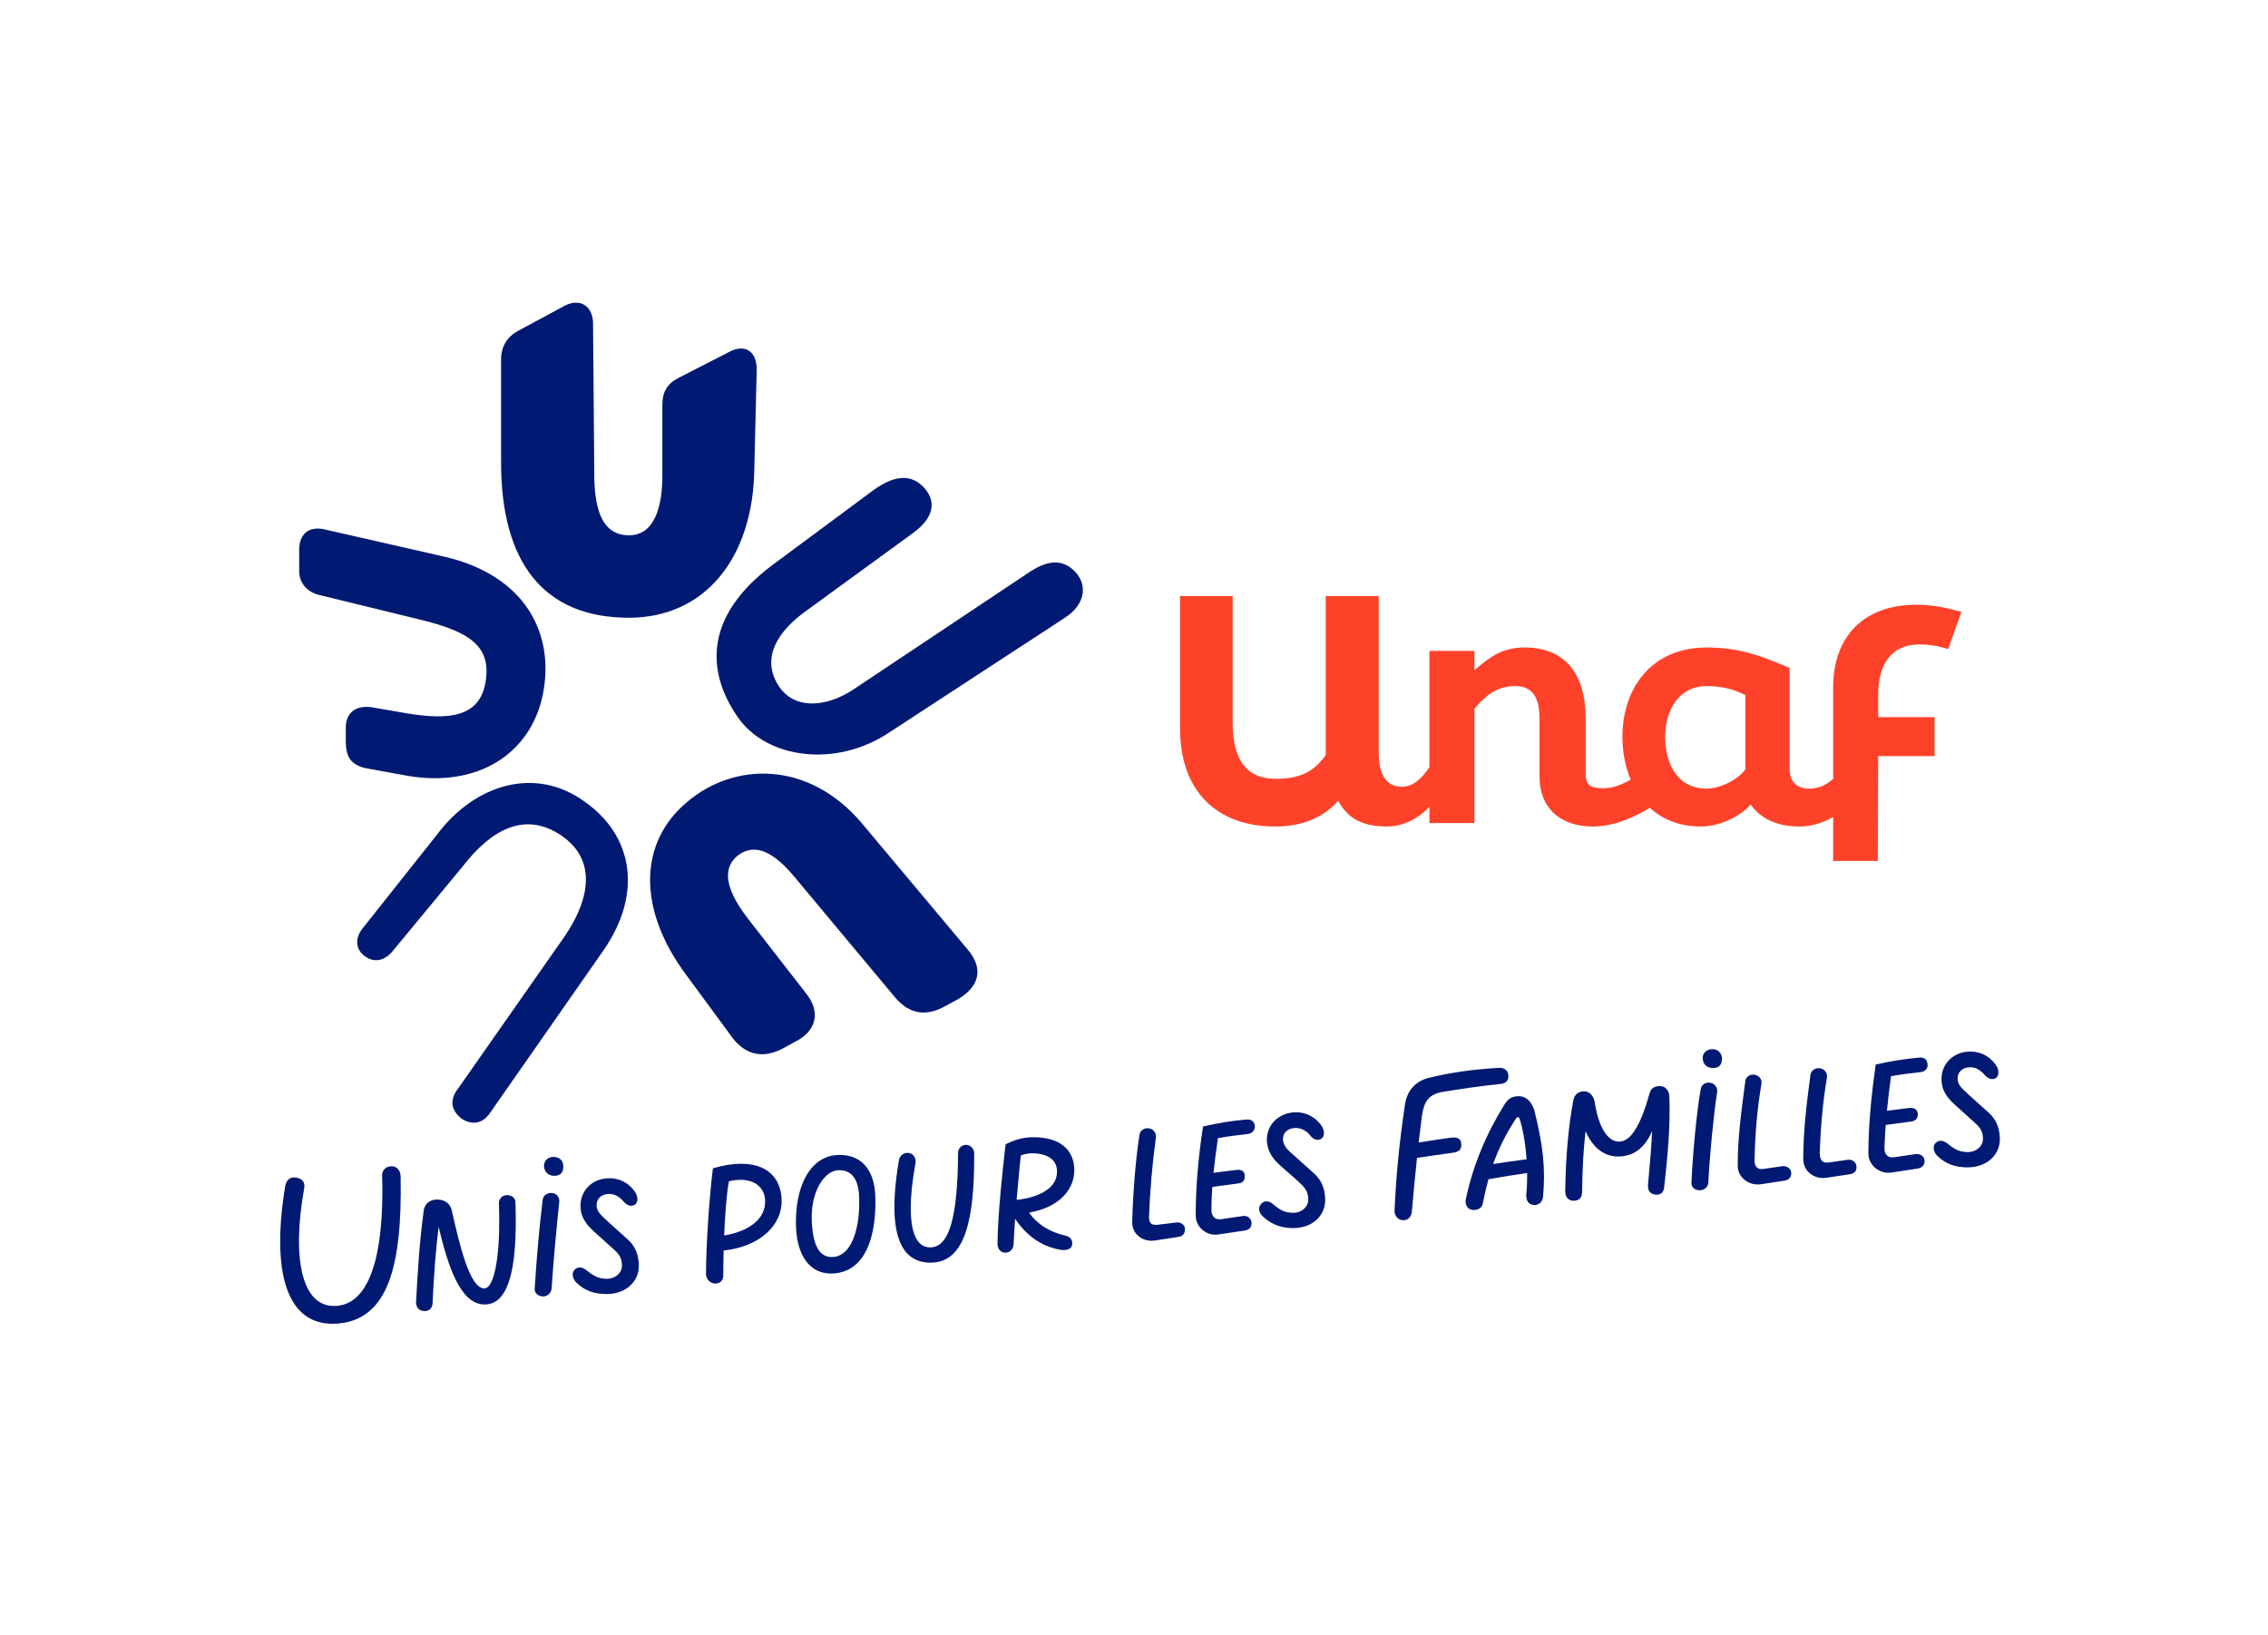 <svg width="369" height="266" viewBox="0 0 369 266" fill="none" xmlns="http://www.w3.org/2000/svg">
<path d="M120.007 116.622C124.671 123.424 135.944 124.979 144.69 119.149L173.26 100.491C176.564 98.353 176.953 95.243 175.009 93.106C172.871 90.774 170.345 91.162 167.429 93.106L138.859 112.153C134.778 114.874 129.53 115.651 126.809 111.764C123.894 107.488 126.032 103.213 130.696 99.714L148.576 86.692C152.269 83.971 152.269 81.25 150.131 79.112C147.799 76.78 144.883 77.752 142.163 79.695L125.643 91.939C114.759 100.102 114.759 109.042 120.007 116.622ZM79.758 181L98.239 154.521C104.653 145.192 102.903 135.863 95.129 130.421C87.161 124.59 77.249 127.506 71.029 135.863L58.961 151.069C57.601 152.818 57.989 154.567 59.35 155.539C60.905 156.705 62.654 156.316 64.014 154.567L75.304 140.915C79.968 134.89 85.41 131.975 91.241 135.862C97.072 139.749 96.1 146.163 91.824 152.382L74.509 177.112C73.149 178.861 73.343 180.61 75.092 181.971C76.842 183.137 78.592 182.749 79.758 181ZM65.977 126.145C77.638 128.283 86.384 122.647 88.327 112.929C90.271 103.211 85.606 93.688 72.39 90.579L52.76 86.109C50.039 85.526 48.679 87.081 48.679 89.413V92.911C48.679 95.049 50.234 96.409 51.983 96.798L68.697 100.879C76.471 102.823 79.969 105.155 78.998 110.985C78.026 116.621 73.167 117.204 66.171 116.038L60.535 115.066C58.008 114.677 56.259 115.843 56.259 118.37V120.508C56.259 122.84 56.842 124.395 59.563 124.978L65.977 126.145ZM127.198 170.652L129.336 169.486C132.834 167.737 133.612 164.627 131.085 161.518L121.562 149.274C117.869 144.415 117.675 141.306 119.813 139.362C122.34 137.224 125.255 138.002 128.948 142.277L145.662 162.295C147.994 165.016 150.715 165.405 153.825 163.655L155.963 162.489C159.461 160.351 160.044 157.436 157.323 154.326L140.22 133.919C131.474 123.618 119.424 124.007 111.845 130.421C103.877 137.029 103.682 147.913 111.651 158.602L119.231 168.903C121.367 171.624 124.088 172.207 127.198 170.652ZM102.321 100.491C114.565 100.491 122.534 90.968 122.728 76.197L123.117 60.066C123.117 57.151 121.173 55.79 118.453 57.345L110.485 61.426C108.541 62.398 107.764 63.758 107.764 65.896V77.363C107.764 82.222 106.598 87.081 102.322 87.081C97.658 87.081 96.686 82.222 96.686 76.975L96.49 52.68C96.49 49.765 94.352 48.404 91.826 49.765L84.246 53.846C82.497 54.818 81.525 56.373 81.525 58.51V75.224C81.525 91.356 88.327 100.491 102.321 100.491Z" fill="#001973"/>
<path d="M312.229 104.837C314.014 104.837 315.307 105.083 316.969 105.576L319.124 99.543C316.661 98.866 314.507 98.373 311.798 98.373C303.241 98.373 298.254 103.544 298.254 111.794V126.702C297.163 127.68 295.91 128.294 294.314 128.294C293.144 128.294 291.174 127.801 291.174 125.154V108.655C287.295 107.054 283.54 105.33 277.691 105.33C268.579 105.33 263.962 112.102 263.962 119.859C263.962 122.258 264.403 124.671 265.304 126.831C263.756 127.702 262.359 128.232 260.822 128.232C258.667 128.232 257.99 127.678 257.99 125.831V117.027C257.99 109.455 254.542 105.453 248.324 105.33C244.261 105.268 242.291 106.992 239.89 109.024V105.884H232.564V124.776C231.387 126.607 229.89 127.986 228.131 127.986C225.299 127.986 224.314 125.708 224.314 122.322V96.956H215.695V122.813C213.54 125.891 211.016 126.692 207.568 126.692C202.643 126.692 200.55 123.429 200.55 117.457V96.956H191.993V118.504C191.993 128.724 197.965 134.326 207.138 134.449C211.94 134.511 215.326 132.971 217.727 130.263C219.205 132.972 221.359 134.388 225.423 134.449C228.248 134.505 230.711 133.206 232.564 131.249V133.895H239.89V115.302C241.552 113.332 243.399 111.608 246.539 111.608C249.987 111.608 250.479 114.502 250.479 117.026V126.322C250.479 131.432 253.803 134.387 258.975 134.449C262.728 134.5 266.005 132.836 268.455 131.425C270.471 133.276 273.191 134.449 276.706 134.449C279.723 134.449 283.047 132.91 284.833 130.878C286.557 133.341 289.45 134.51 293.021 134.449C294.885 134.416 296.688 133.802 298.254 132.919V140.052H305.519L305.581 122.999H314.754V116.658H305.581V113.026C305.58 107.977 307.796 104.837 312.229 104.837ZM283.971 125.153C282.801 126.815 279.846 128.293 277.691 128.293C272.766 128.293 270.919 124.045 270.919 119.859C270.919 115.734 273.012 111.609 277.691 111.609C280.338 111.609 282.308 112.225 283.971 113.087V125.153Z" fill="#FE4229"/>
<path d="M174.786 190.393C174.786 186.964 172.366 184.997 168.147 184.997C166.376 184.997 165.071 185.445 163.657 186.119L163.608 186.143L163.602 186.197C163.167 190.041 162.359 197.195 162.292 202.235C162.292 203.126 162.716 203.7 163.428 203.772C163.475 203.776 163.522 203.777 163.567 203.777C163.916 203.777 164.223 203.663 164.459 203.443C164.717 203.202 164.872 202.855 164.907 202.436C164.959 201.255 165.044 199.849 165.159 198.253C166.964 201.04 169.588 202.833 172.578 203.313C173.361 203.445 174.237 203.259 174.389 202.657C174.5 202.285 174.469 201.921 174.301 201.632C174.127 201.334 173.816 201.125 173.402 201.029C170.747 200.416 168.788 199.186 167.418 197.271C172.847 196.301 174.786 193.092 174.786 190.393ZM171.975 190.717C171.908 193.538 168.557 194.872 165.401 195.189C165.657 192.161 165.933 189.396 166.08 187.975C166.613 187.747 167.283 187.613 167.885 187.613C169.406 187.613 170.573 187.988 171.261 188.696C171.759 189.209 172 189.89 171.975 190.717Z" fill="#001973"/>
<path d="M157.157 186.24C156.454 186.24 155.882 186.812 155.882 187.514C155.812 198.169 154.409 202.921 151.335 202.921C150.577 202.921 149.945 202.625 149.456 202.041C147.945 200.235 147.768 195.806 148.945 189.235C149.087 188.523 148.722 187.828 148.098 187.62C147.718 187.481 147.29 187.523 146.927 187.735C146.574 187.942 146.333 188.285 146.268 188.676C144.974 196.209 145.354 201.258 147.398 203.683C148.362 204.827 149.708 205.406 151.401 205.406C152.899 205.406 154.164 204.897 155.162 203.894C157.49 201.552 158.55 196.389 158.499 187.646C158.498 186.765 157.816 186.24 157.157 186.24Z" fill="#001973"/>
<path d="M136.617 187.876C134.931 187.876 133.488 188.49 132.326 189.703C130.359 191.757 129.336 195.419 129.52 199.752C129.732 204.397 131.846 207.171 135.177 207.171C136.956 207.171 138.448 206.559 139.611 205.351C141.595 203.291 142.587 199.442 142.405 194.51C142.246 190.294 140.136 187.876 136.617 187.876ZM139.79 194.91C139.899 198.769 139.088 201.973 137.621 203.482C136.97 204.152 136.192 204.492 135.309 204.492C133.285 204.492 132.226 202.533 132.071 198.501C131.948 195.685 132.778 192.99 134.235 191.468C134.929 190.743 135.708 190.36 136.487 190.36C138.631 190.359 139.711 191.848 139.79 194.91Z" fill="#001973"/>
<path d="M82.517 194.417C81.753 194.417 81.177 194.965 81.177 195.695C81.433 202.593 80.762 207.919 79.468 209.262C79.256 209.482 79.028 209.593 78.789 209.593C76.388 209.593 74.731 202.302 73.521 196.982C73.308 195.844 72.394 195.136 71.135 195.136C69.933 195.136 69.073 195.837 68.945 196.922C68.248 201.995 67.983 206.649 67.727 211.15L67.703 211.578C67.609 212.513 68.031 213.14 68.832 213.255C68.929 213.269 69.024 213.276 69.114 213.276C69.453 213.276 69.742 213.179 69.959 212.99C70.236 212.75 70.382 212.379 70.382 211.919C70.565 207.647 70.927 203.084 71.36 199.576C72.936 206.206 74.96 212.209 78.854 212.209C79.815 212.209 80.648 211.851 81.329 211.145C83.322 209.082 84.149 203.982 83.858 195.56C83.858 195.006 83.389 194.417 82.517 194.417Z" fill="#001973"/>
<path d="M120.59 189.315C119.202 189.315 117.716 189.552 116.049 190.038L115.987 190.056L115.979 190.119C115.441 194.415 114.866 202.358 114.866 207.335C114.866 207.935 115.464 208.806 116.403 208.806C117.142 208.806 117.678 208.27 117.678 207.531C117.678 206.25 117.698 204.833 117.736 203.426C123.505 202.829 127.377 199.386 127.163 195.031C126.981 191.399 124.585 189.315 120.59 189.315ZM124.483 195.303C124.6 198.133 122.112 200.253 117.819 200.988C117.932 198.302 118.154 194.646 118.582 192.172C119.208 192.007 119.827 191.93 120.524 191.93C122.865 191.929 124.419 193.253 124.483 195.303Z" fill="#001973"/>
<path d="M90.205 194.161C89.773 194.003 89.267 194.045 88.884 194.269C88.57 194.452 88.365 194.743 88.308 195.091C87.821 198.871 87.282 204.819 87 209.551C86.967 209.909 87.067 210.226 87.289 210.469C87.543 210.747 87.938 210.9 88.404 210.9C89.062 210.9 89.676 210.321 89.745 209.631C89.989 205.704 90.545 199.707 90.987 195.509C91.058 195.018 90.784 194.379 90.205 194.161Z" fill="#001973"/>
<path d="M63.482 189.739C62.697 189.804 62.174 190.459 62.174 191.113C62.567 204.327 60.081 212.111 54.717 212.439C49.222 212.832 47.39 205.047 49.484 193.338C49.68 192.357 49.222 191.768 48.241 191.572C47.26 191.376 46.606 191.899 46.409 192.946C44.119 206.683 46.474 215.907 54.848 215.318C63.156 214.729 65.445 205.964 65.184 191.376C65.182 190.328 64.463 189.608 63.482 189.739Z" fill="#001973"/>
<path d="M102.077 201.572L98.876 198.697C98.73 198.552 98.575 198.408 98.42 198.264C97.758 197.65 97.072 197.015 97.072 196.146C97.047 195.618 97.198 195.177 97.522 194.838C97.897 194.445 98.484 194.22 99.133 194.22C100.005 194.22 100.772 194.646 101.55 195.566C102.155 196.17 102.747 196.309 103.311 195.968C103.516 195.822 103.651 195.567 103.691 195.249C103.756 194.747 103.571 194.181 103.202 193.738C101.939 192.029 100.292 191.671 99.133 191.671C97.746 191.671 96.505 192.175 95.639 193.09C94.811 193.964 94.39 195.123 94.457 196.347C94.457 197.736 95.195 199.081 96.648 200.344L99.397 202.831L99.482 202.906C100.476 203.776 101.134 204.35 101.195 205.772C101.222 206.327 101.028 206.838 100.636 207.249C100.165 207.742 99.475 208.025 98.742 208.025C97.38 208.025 96.57 207.57 95.467 206.673C95.032 206.317 94.6 206.152 94.205 206.19C93.885 206.224 93.603 206.391 93.362 206.694C92.955 207.304 93.257 208.139 93.768 208.65C95.148 209.953 96.616 210.509 98.676 210.509C100.308 210.509 101.74 209.962 102.71 208.969C103.545 208.112 103.972 207.005 103.941 205.764C103.879 203.971 103.287 202.639 102.077 201.572Z" fill="#001973"/>
<path d="M90.04 188.202C89.15 188.202 88.503 188.821 88.503 189.68C88.569 190.664 89.208 191.275 90.171 191.275C90.677 191.275 91.06 191.139 91.31 190.872C91.565 190.599 91.677 190.194 91.642 189.673C91.642 188.779 91.013 188.202 90.04 188.202Z" fill="#001973"/>
<path d="M192.392 199.138C192.126 198.929 191.758 198.822 191.423 198.865L188.224 199.256C187.763 199.28 187.441 199.196 187.237 198.992C187.01 198.764 186.917 198.371 186.954 197.787C187.089 193.812 187.494 189.166 188.065 185.038C188.135 184.411 187.795 183.844 187.218 183.628C186.798 183.477 186.335 183.511 185.978 183.722C185.657 183.912 185.447 184.231 185.386 184.62C184.765 188.716 184.347 193.739 184.207 198.761C184.177 199.639 184.513 200.441 185.155 201.02C185.744 201.551 186.526 201.839 187.353 201.839C187.517 201.839 187.684 201.828 187.852 201.805L191.712 201.216C192.755 201.055 192.825 200.26 192.774 199.801C192.745 199.543 192.614 199.313 192.392 199.138Z" fill="#001973"/>
<path d="M290.006 189.708L286.865 190.166C286.419 190.219 286.071 190.131 285.833 189.905C285.559 189.646 285.433 189.206 285.469 188.63C285.541 184.406 285.925 180.158 286.58 176.349C286.727 175.612 286.253 175.125 285.805 174.933C285.396 174.747 284.907 174.771 284.527 174.995C284.201 175.187 283.996 175.504 283.967 175.86L283.89 176.435C283.317 180.694 282.723 185.099 282.723 189.61C282.723 190.484 283.088 191.284 283.752 191.862C284.365 192.396 285.163 192.684 285.997 192.684C286.163 192.684 286.33 192.673 286.498 192.65L290.359 192.061C291.122 191.934 291.5 191.432 291.42 190.645C291.352 190.089 290.667 189.634 290.006 189.708Z" fill="#001973"/>
<path d="M203.716 182.324C203.475 182.155 203.16 182.083 202.808 182.119C200.471 182.319 198.374 182.653 195.796 183.233L195.731 183.247L195.72 183.313C194.939 188.395 194.542 193.242 194.542 197.719C194.542 198.626 194.928 199.459 195.629 200.063C196.227 200.579 196.974 200.857 197.734 200.857C197.885 200.857 198.036 200.846 198.186 200.824L202.569 200.169C202.976 200.107 203.285 199.925 203.464 199.642C203.644 199.357 203.679 198.989 203.563 198.602C203.375 198.038 202.865 197.739 202.215 197.817L198.619 198.341C198.181 198.393 197.826 198.299 197.561 198.064C197.259 197.796 197.093 197.348 197.093 196.802C197.093 195.667 197.142 194.416 197.238 193.082L201.452 192.517C202.411 192.436 202.522 191.788 202.522 191.307C202.522 190.635 202.138 190.294 201.369 190.294C201.368 190.294 201.367 190.294 201.366 190.294L197.44 190.779C197.608 189.127 197.844 187.283 198.156 185.151C199.89 184.837 201.448 184.65 203.023 184.47C203.739 184.398 204.226 183.818 204.156 183.121C204.123 182.779 203.97 182.504 203.716 182.324Z" fill="#001973"/>
<path d="M323.509 180.966L320.308 178.092C320.163 177.947 320.008 177.803 319.853 177.66C319.191 177.045 318.505 176.409 318.505 175.539C318.48 175.011 318.631 174.57 318.954 174.231C319.329 173.839 319.916 173.613 320.566 173.613C321.438 173.613 322.204 174.039 322.983 174.958C323.588 175.563 324.178 175.7 324.743 175.36C324.948 175.215 325.083 174.96 325.124 174.642C325.189 174.14 325.004 173.573 324.634 173.13C323.372 171.421 321.725 171.063 320.566 171.063C319.179 171.063 317.938 171.567 317.071 172.482C316.243 173.356 315.823 174.515 315.889 175.739C315.889 177.127 316.627 178.472 318.08 179.736L320.829 182.222L320.913 182.296C321.908 183.166 322.566 183.74 322.628 185.163C322.655 185.718 322.461 186.228 322.069 186.639C321.605 187.126 320.897 187.416 320.174 187.416C318.812 187.416 318.002 186.961 316.9 186.064C316.464 185.708 316.033 185.534 315.638 185.582C315.319 185.616 315.036 185.782 314.794 186.085C314.387 186.696 314.69 187.531 315.201 188.042C316.58 189.344 318.048 189.9 320.108 189.9C321.74 189.9 323.172 189.353 324.142 188.36C324.977 187.503 325.404 186.396 325.373 185.155C325.312 183.366 324.719 182.034 323.509 180.966Z" fill="#001973"/>
<path d="M278.569 170.671C278.106 170.671 277.671 170.857 277.376 171.18C277.123 171.457 277.001 171.802 277.033 172.143C277.033 173.249 277.871 173.745 278.701 173.745C279.691 173.745 280.172 173.221 280.171 172.134C280.106 171.427 279.651 170.671 278.569 170.671Z" fill="#001973"/>
<path d="M312.314 172.046C309.942 172.249 307.76 172.592 305.237 173.159L305.171 173.174L305.162 173.24C304.614 177.202 303.984 182.42 303.984 187.645C303.984 188.535 304.371 189.359 305.073 189.965C305.684 190.491 306.472 190.783 307.249 190.783C307.398 190.783 307.547 190.772 307.694 190.751L312.011 190.097C312.44 190.031 312.769 189.835 312.96 189.533C313.14 189.248 313.179 188.893 313.07 188.53C312.843 187.849 312.163 187.686 311.656 187.745L308.059 188.268C307.634 188.321 307.273 188.217 307.011 187.97C306.716 187.691 306.565 187.241 306.599 186.733C306.636 185.57 306.704 184.315 306.803 183L310.893 182.445C311.635 182.383 312.028 181.965 312.028 181.225C311.961 180.551 311.567 180.223 310.811 180.223C310.809 180.223 310.809 180.223 310.808 180.223L307.001 180.698C307.178 178.857 307.404 176.965 307.671 175.07C309.408 174.755 311.024 174.566 312.53 174.398C312.893 174.362 313.215 174.189 313.412 173.922C313.596 173.674 313.661 173.36 313.598 173.048C313.529 172.357 313.036 171.97 312.314 172.046Z" fill="#001973"/>
<path d="M300.669 188.661L297.463 189.119C297.04 189.171 296.713 189.091 296.486 188.889C296.208 188.642 296.067 188.201 296.067 187.583C296.219 183.087 296.615 178.953 297.244 175.291C297.308 174.656 297.009 174.117 296.468 173.884C296.071 173.704 295.602 173.72 295.213 173.927C294.864 174.114 294.627 174.434 294.564 174.81C293.943 179.433 293.386 183.963 293.386 188.56C293.386 189.451 293.751 190.259 294.414 190.837C295.008 191.355 295.785 191.634 296.601 191.634C296.765 191.634 296.93 191.623 297.096 191.6L301.023 191.011C301.414 190.946 301.7 190.786 301.873 190.536C302.043 190.289 302.093 189.961 302.019 189.594C301.948 189.026 301.31 188.587 300.669 188.661Z" fill="#001973"/>
<path d="M235.918 185.094C234.241 185.327 232.563 185.56 230.816 185.864C230.975 184.467 231.148 183.04 231.339 181.561C231.666 179.271 232.386 178.029 234.675 177.636C237.422 177.178 240.89 176.655 244.16 176.328C245.01 176.263 245.468 175.739 245.403 175.02C245.403 174.104 244.683 173.646 243.833 173.712C239.45 173.974 235.918 174.497 232.451 175.347C230.292 175.87 228.918 177.44 228.591 179.664C227.61 186.271 227.152 191.308 226.89 196.868C226.825 197.784 227.479 198.503 228.329 198.503C229.114 198.503 229.637 197.914 229.703 197.129C229.966 194.165 230.228 191.308 230.54 188.362C232.502 188.055 234.494 187.784 236.44 187.513C237.356 187.382 237.814 186.99 237.748 186.074C237.684 185.029 236.834 184.964 235.918 185.094Z" fill="#001973"/>
<path d="M278.607 176.239C278.172 176.058 277.707 176.076 277.327 176.285C276.99 176.472 276.77 176.783 276.707 177.162C275.991 181.196 275.397 187.964 275.201 192.281C275.17 192.659 275.267 192.982 275.484 193.218C275.732 193.488 276.121 193.63 276.607 193.63C277.201 193.63 277.872 193.186 277.947 192.36C278.148 188.066 278.82 181.163 279.385 177.585C279.457 177.077 279.094 176.447 278.607 176.239Z" fill="#001973"/>
<path d="M213.741 190.844L210.535 187.963C209.722 187.275 208.801 186.497 208.737 185.417C208.712 184.889 208.863 184.448 209.186 184.11C209.561 183.717 210.148 183.492 210.798 183.492C211.744 183.492 212.577 183.941 213.275 184.831C213.462 185.056 214.133 185.746 214.971 185.244C215.182 185.112 215.322 184.888 215.377 184.595C215.468 184.105 215.298 183.497 214.931 183.007C213.858 181.636 212.49 180.942 210.864 180.942C209.455 180.942 208.192 181.457 207.306 182.392C206.477 183.267 206.057 184.414 206.122 185.623C206.196 187.092 206.912 188.398 208.313 189.616L211.125 192.1L211.277 192.242C212.161 193.064 212.799 193.657 212.859 195.042C212.886 195.597 212.692 196.108 212.3 196.519C211.829 197.012 211.139 197.295 210.406 197.295C209.026 197.295 208.185 196.8 207.2 195.947C206.789 195.573 206.339 195.393 205.928 195.438C205.596 195.475 205.307 195.657 205.096 195.959C204.606 196.588 204.929 197.423 205.5 197.923C206.533 198.84 207.924 199.779 210.406 199.779C212.014 199.779 213.424 199.242 214.375 198.268C215.211 197.411 215.637 196.293 215.606 195.034C215.544 193.243 214.951 191.911 213.741 190.844Z" fill="#001973"/>
<path d="M270.27 176.69L270.268 176.689C269.252 176.617 268.598 177.016 268.402 177.808C266.893 183.203 265.302 185.717 263.393 185.717C261.512 185.717 260.031 183.254 259.433 179.125C259.301 178.402 258.694 177.613 257.905 177.54C256.84 177.468 256.157 178.004 255.97 179.058C255.182 183.167 254.741 188.124 254.66 193.795C254.66 194.728 255.186 195.332 256 195.332C256.959 195.332 257.406 194.844 257.406 193.797C257.456 189.966 257.624 187.016 257.963 184.023C259.523 187.591 261.896 188.135 263.196 188.135C265.76 188.135 267.551 186.819 268.799 184.006C268.662 186.928 268.432 189.414 268.168 192.266L268.137 192.608C268.05 193.557 268.352 194.105 269.058 194.281C269.517 194.406 269.933 194.366 270.232 194.168C270.518 193.979 270.692 193.66 270.751 193.217L270.845 192.338C271.285 188.217 271.785 183.547 271.602 178.358C271.602 177.61 271.066 176.762 270.27 176.69Z" fill="#001973"/>
<path d="M247.104 178.324C246.024 178.324 245.337 178.736 244.731 179.744C241.664 184.72 239.627 189.716 238.504 195.015C238.384 195.536 238.474 196.033 238.748 196.379C238.986 196.678 239.342 196.836 239.777 196.836C240.573 196.836 241.177 196.397 241.247 195.776C241.533 194.324 241.835 193.033 242.166 191.83C244.568 191.398 246.613 191.096 248.11 190.876L248.463 190.824C248.477 192.068 248.427 193.262 248.315 194.384C248.315 195.12 248.524 195.598 248.955 195.844C249.406 196.087 249.923 196.094 250.338 195.861C250.766 195.621 251.029 195.157 251.061 194.589C251.449 190.111 251.09 186.507 249.684 180.82C249.383 179.613 248.546 178.324 247.104 178.324ZM248.372 188.584C246.769 188.783 244.821 189.075 242.936 189.364C243.84 186.797 245.026 184.433 246.668 181.933C246.721 181.828 246.887 181.725 246.973 181.725C247.045 181.725 247.085 181.743 247.212 181.933C247.761 183.546 248.193 186.025 248.372 188.584Z" fill="#001973"/>
</svg>
